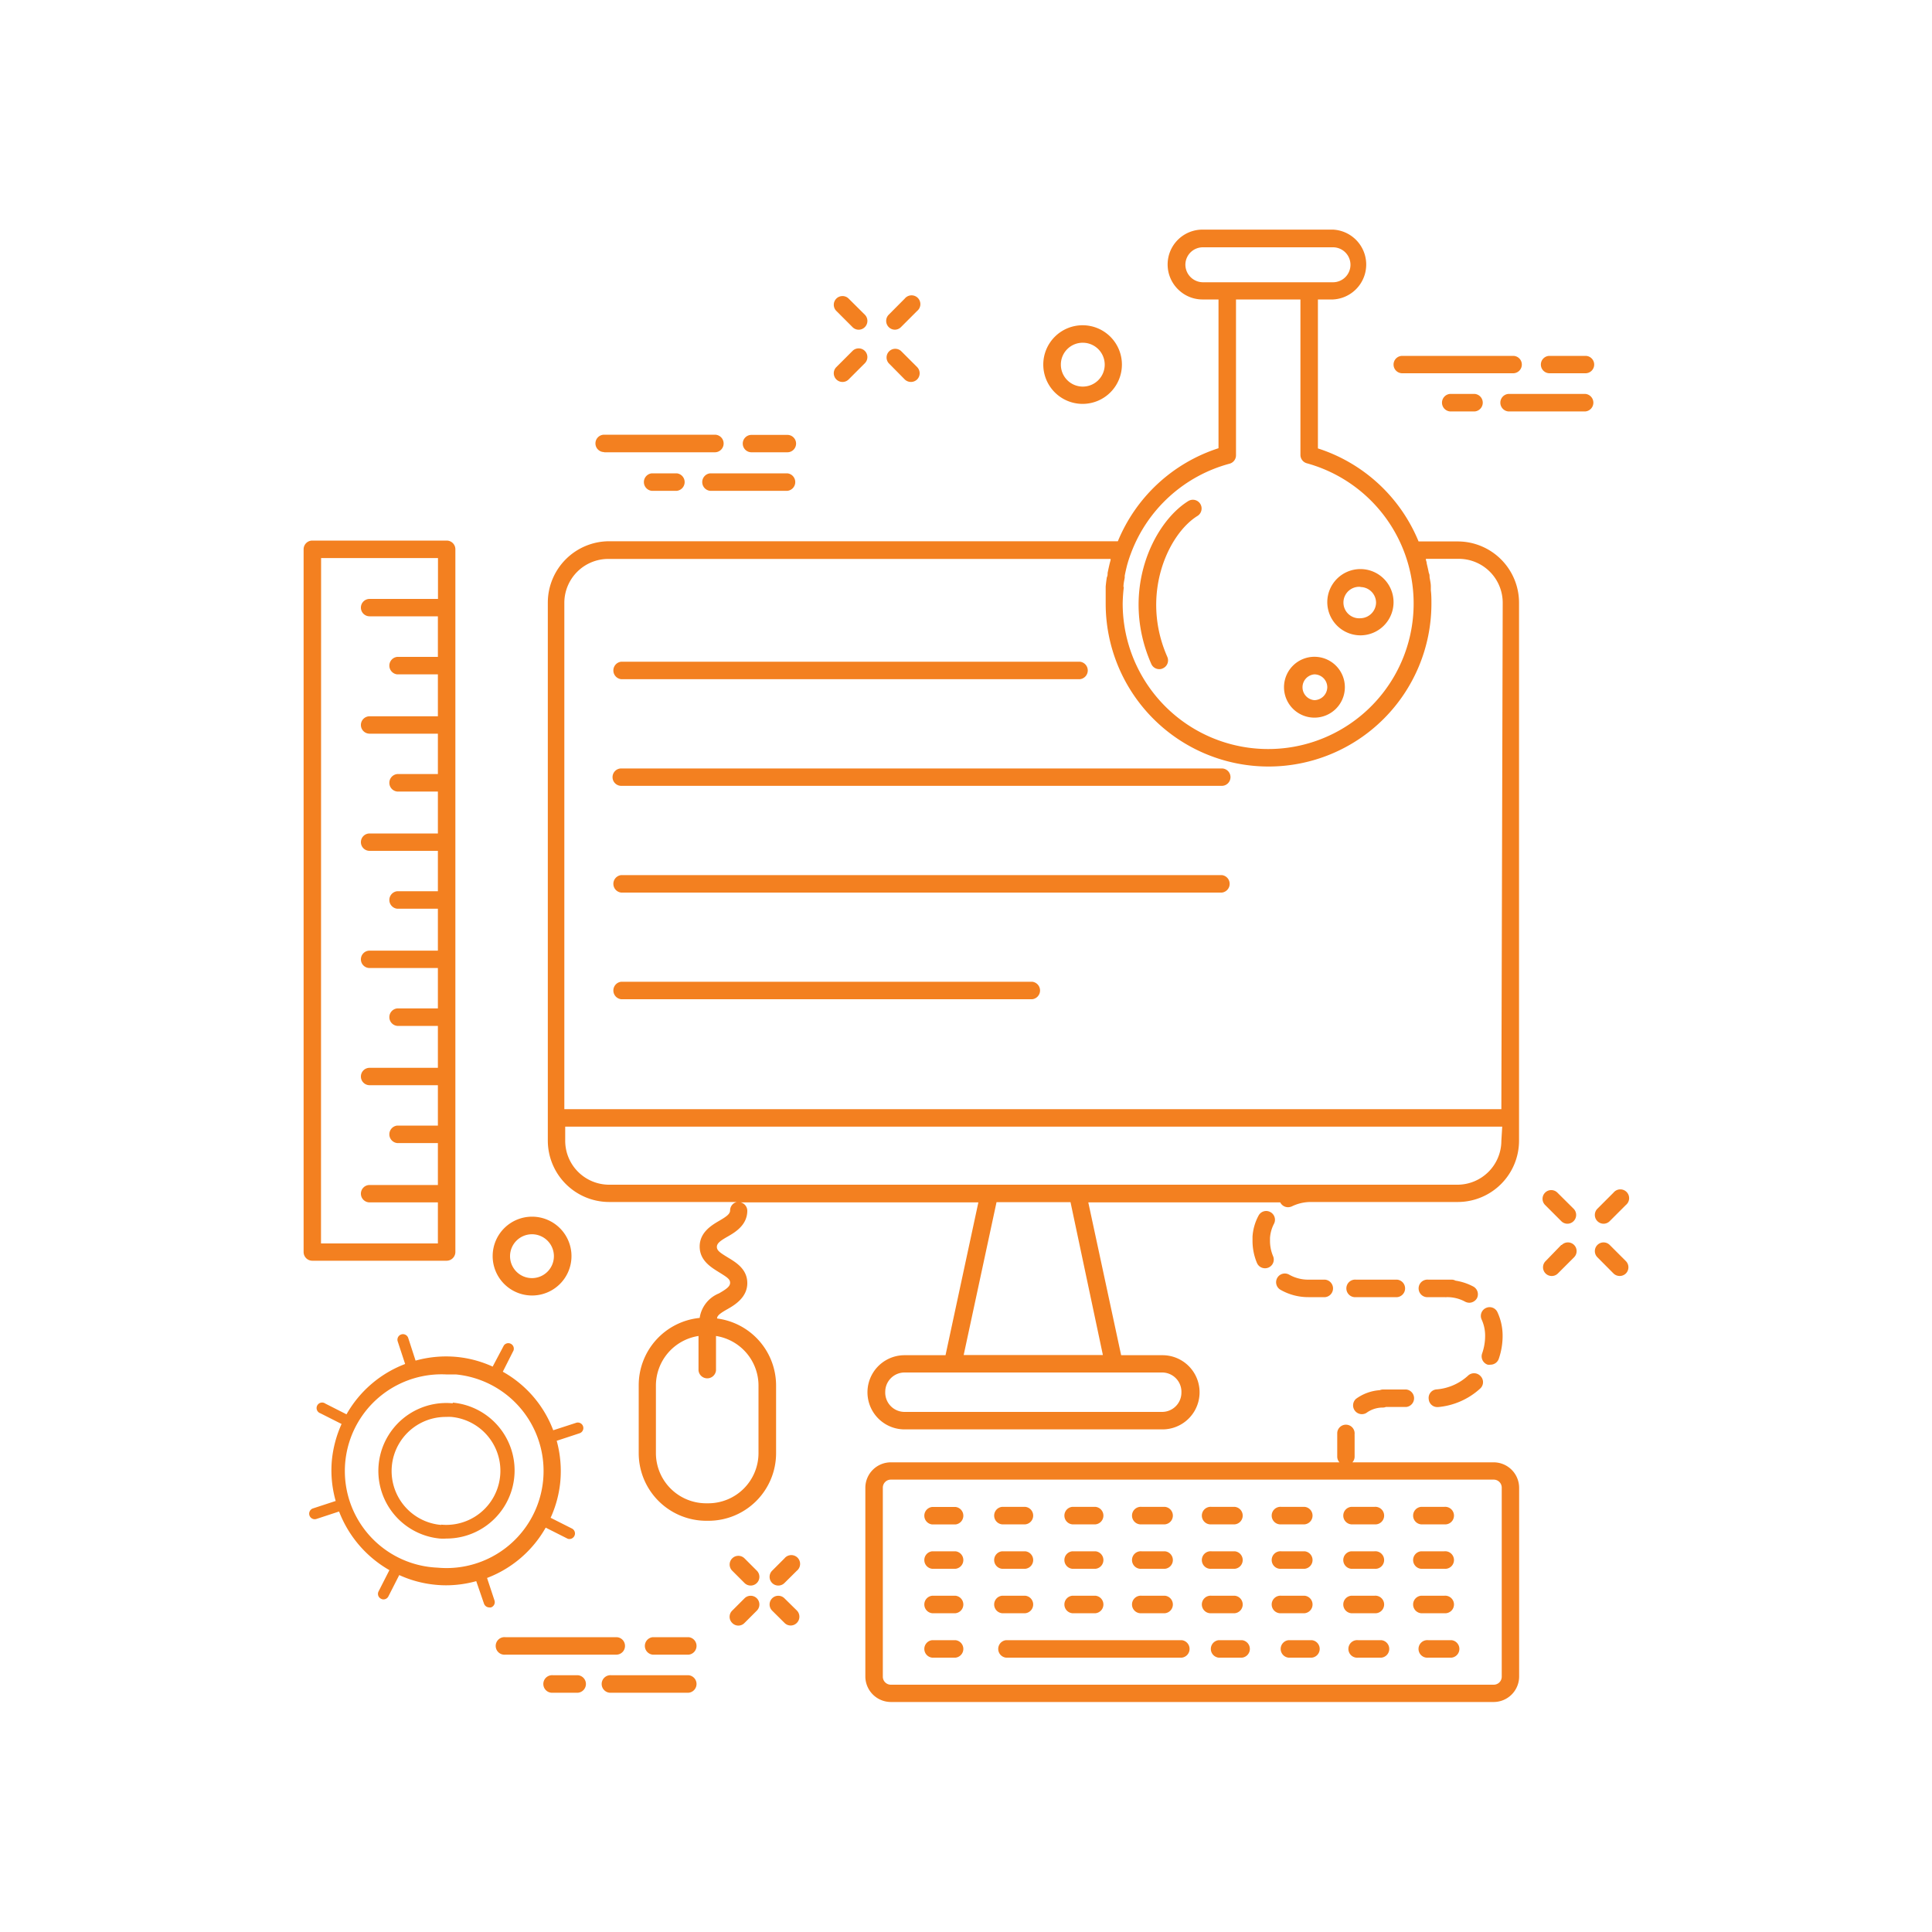 <svg id="Layer_1" data-name="Layer 1" xmlns="http://www.w3.org/2000/svg" viewBox="0 0 200 200"><path d="M161.22,123.46a.9.9,0,1,0-1.27,1.28l1.67,1.67a.89.89,0,0,0,.64.27.9.9,0,0,0,.64-.27.91.91,0,0,0,0-1.28Z" fill="#f38020"/><path d="M166.64,128.88a.9.9,0,1,0-1.28,1.27l1.67,1.68a.92.92,0,0,0,1.28,0,.91.91,0,0,0,0-1.28Z" fill="#f38020"/><path d="M161.62,128.88,160,130.55a.9.9,0,0,0,1.27,1.28l1.68-1.68a.9.9,0,1,0-1.28-1.27Z" fill="#f38020"/><path d="M166,126.68a.9.9,0,0,0,.64-.27l1.67-1.67a.91.91,0,1,0-1.28-1.28l-1.67,1.67a.91.91,0,0,0,0,1.28A.9.9,0,0,0,166,126.68Z" fill="#f38020"/><path d="M88.25,33.86a.89.89,0,0,0,1.28,0,.91.91,0,0,0,0-1.28l-1.68-1.67a.9.9,0,0,0-1.27,1.28Z" fill="#f38020"/><path d="M93.66,39.28a.92.92,0,0,0,1.28,0,.91.91,0,0,0,0-1.28l-1.67-1.67A.9.9,0,0,0,92,37.6Z" fill="#f38020"/><path d="M87.22,39.54a.89.89,0,0,0,.63-.26l1.68-1.68a.9.9,0,0,0-1.28-1.27L86.58,38a.9.9,0,0,0,.64,1.54Z" fill="#f38020"/><path d="M92.63,34.13a.9.9,0,0,0,.64-.27l1.67-1.67a.91.91,0,1,0-1.28-1.28L92,32.58a.91.91,0,0,0,0,1.28A.9.9,0,0,0,92.63,34.13Z" fill="#f38020"/><path d="M77.07,161.32a.9.9,0,1,0-1.27,1.28l1.27,1.27a.9.9,0,1,0,1.28-1.27Z" fill="#f38020"/><path d="M81.21,165.46a.9.9,0,1,0-1.28,1.27L81.21,168a.89.89,0,0,0,1.28,0,.91.91,0,0,0,0-1.28Z" fill="#f38020"/><path d="M77.07,165.46l-1.27,1.27a.89.89,0,0,0,0,1.28.88.88,0,0,0,1.27,0l1.28-1.28a.9.9,0,1,0-1.28-1.27Z" fill="#f38020"/><path d="M81.21,161.32l-1.28,1.28a.9.9,0,1,0,1.28,1.27l1.28-1.27a.91.91,0,1,0-1.28-1.28Z" fill="#f38020"/><path d="M55.06,134.11A4.08,4.08,0,1,0,51,130,4.08,4.08,0,0,0,55.06,134.11Zm0-6.34A2.27,2.27,0,1,1,52.8,130,2.27,2.27,0,0,1,55.06,127.77Z" fill="#f38020"/><path d="M112.09,41.81A4.07,4.07,0,1,0,108,37.74,4.07,4.07,0,0,0,112.09,41.81Zm0-6.33a2.27,2.27,0,1,1-2.27,2.26A2.26,2.26,0,0,1,112.09,35.48Z" fill="#f38020"/><path d="M145.16,38.64h11.48a.9.9,0,1,0,0-1.8H145.16a.9.9,0,1,0,0,1.8Z" fill="#f38020"/><path d="M160.41,38.64h3.72a.9.9,0,1,0,0-1.8h-3.72a.9.9,0,0,0,0,1.8Z" fill="#f38020"/><path d="M164.13,40.78h-8a.91.91,0,0,0,0,1.81h8a.91.91,0,0,0,0-1.81Z" fill="#f38020"/><path d="M150.09,40.78a.91.91,0,0,0,0,1.81h2.59a.91.91,0,0,0,0-1.81Z" fill="#f38020"/><path d="M64.7,170.39a.9.9,0,0,0-.9-.91H52.32a.91.91,0,1,0,0,1.81H63.8A.9.9,0,0,0,64.7,170.39Z" fill="#f38020"/><path d="M71.29,169.48H67.57a.91.91,0,0,0,0,1.81h3.72a.91.91,0,0,0,0-1.81Z" fill="#f38020"/><path d="M71.29,173.42h-8a.91.91,0,1,0,0,1.81h8a.91.91,0,0,0,0-1.81Z" fill="#f38020"/><path d="M59.84,173.42H57.25a.91.91,0,1,0,0,1.81h2.59a.91.91,0,0,0,0-1.81Z" fill="#f38020"/><path d="M62.54,46.82H74A.9.9,0,1,0,74,45H62.54a.9.9,0,1,0,0,1.8Z" fill="#f38020"/><path d="M77.79,46.82h3.72a.9.9,0,1,0,0-1.8H77.79a.9.9,0,1,0,0,1.8Z" fill="#f38020"/><path d="M81.51,49h-8a.91.91,0,0,0,0,1.81h8a.91.91,0,0,0,0-1.81Z" fill="#f38020"/><path d="M67.47,49a.91.91,0,0,0,0,1.81h2.59a.91.91,0,0,0,0-1.81Z" fill="#f38020"/><path d="M46.87,145.27a7,7,0,1,0-1.34,14,5.12,5.12,0,0,0,.67,0,7.05,7.05,0,0,0,.67-14.07Zm-1.2,12.59a5.6,5.6,0,0,1,.52-11.18,4.89,4.89,0,0,1,.54,0,5.6,5.6,0,1,1-1.06,11.15Z" fill="#f38020"/><path d="M50.42,163.35a11.78,11.78,0,0,0,6.07-5.21l2.2,1.11a.48.48,0,0,0,.26.07.58.58,0,0,0,.51-.32.57.57,0,0,0-.26-.77L57,157.12a11.7,11.7,0,0,0,1-3.71,11.93,11.93,0,0,0-.37-4.26l2.34-.77a.57.57,0,1,0-.36-1.08l-2.34.76A11.66,11.66,0,0,0,52.05,142l1.11-2.2a.57.57,0,0,0-1-.52L51,141.47a11.64,11.64,0,0,0-3.7-1,11.82,11.82,0,0,0-4.28.38l-.76-2.34a.57.57,0,0,0-1.09.35l.77,2.34a11.78,11.78,0,0,0-6.07,5.21l-2.19-1.11a.57.57,0,1,0-.52,1l2.2,1.11a12,12,0,0,0-1,3.71,11.61,11.61,0,0,0,.39,4.26l-2.35.77a.57.57,0,1,0,.36,1.09l2.34-.77a11.91,11.91,0,0,0,5.21,6.07l-1.12,2.2a.56.56,0,0,0,.25.76.51.51,0,0,0,.26.07.57.57,0,0,0,.51-.32l1.12-2.2a11.63,11.63,0,0,0,3.7,1,11.22,11.22,0,0,0,1.15.06,11.69,11.69,0,0,0,3.12-.43L50.1,166a.59.59,0,0,0,.55.4.47.47,0,0,0,.17,0,.57.57,0,0,0,.37-.72Zm-5.18-1.07a10,10,0,0,1,.94-20c.32,0,.65,0,1,0a10,10,0,1,1-1.91,20Z" fill="#f38020"/><path d="M131.88,126.69a.9.9,0,0,0-.38-1.22.89.89,0,0,0-1.22.38,5.28,5.28,0,0,0-.62,2.17c0,.15,0,.29,0,.44a5.91,5.91,0,0,0,.46,2.28.9.9,0,0,0,.84.55.9.9,0,0,0,.83-1.25,4.06,4.06,0,0,1-.32-1.58c0-.1,0-.2,0-.31A3.72,3.72,0,0,1,131.88,126.69Z" fill="#f38020"/><path d="M144.64,132.47h-4.26a.91.91,0,1,0,0,1.81h4.26a.91.91,0,0,0,0-1.81Z" fill="#f38020"/><path d="M135.45,134.28h1.73a.91.91,0,0,0,0-1.81h-1.73a4,4,0,0,1-2-.52.9.9,0,1,0-.89,1.57A5.76,5.76,0,0,0,135.45,134.28Z" fill="#f38020"/><path d="M152.53,133.19a5.83,5.83,0,0,0-1.86-.62.79.79,0,0,0-.4-.1h-2.41a.91.91,0,1,0,0,1.81h1.7a.83.83,0,0,0,.22,0,3.87,3.87,0,0,1,1.89.47,1,1,0,0,0,.43.11.93.93,0,0,0,.8-.48A.91.91,0,0,0,152.53,133.19Z" fill="#f38020"/><path d="M152,142.38a5.47,5.47,0,0,1-3.28,1.45.88.88,0,0,0-.82,1,.89.89,0,0,0,.89.83h.08a7.44,7.44,0,0,0,4.36-1.92.89.89,0,0,0,.05-1.27A.91.91,0,0,0,152,142.38Z" fill="#f38020"/><path d="M154,141.27a1,1,0,0,0,.3,0,.9.9,0,0,0,.85-.6,7.24,7.24,0,0,0,.4-2.4,5.73,5.73,0,0,0-.53-2.42.89.89,0,0,0-1.19-.45.9.9,0,0,0-.45,1.2,4,4,0,0,1,.36,1.67,5.54,5.54,0,0,1-.3,1.81A.91.91,0,0,0,154,141.27Z" fill="#f38020"/><path d="M142.84,143.91a4.7,4.7,0,0,0-2.47.9.91.91,0,0,0,1.07,1.46,2.86,2.86,0,0,1,1.72-.56.8.8,0,0,0,.3-.06h2.11a.91.91,0,0,0,0-1.81h-2.41A.83.83,0,0,0,142.84,143.91Z" fill="#f38020"/><path d="M150.91,56.05h-4.06a16.83,16.83,0,0,0-10.42-9.63V31H138a3.62,3.62,0,0,0,0-7.23H124.56A3.61,3.61,0,0,0,122,30,3.58,3.58,0,0,0,124.56,31h1.58v15.4a16.85,16.85,0,0,0-10.42,9.63H63.06a6.36,6.36,0,0,0-6.35,6.35v55.7a6.36,6.36,0,0,0,6.35,6.35H76.28a.9.9,0,0,0-.7.86c0,.38-.36.64-1.15,1.1s-2,1.2-2,2.65,1.18,2.15,2,2.66,1.15.71,1.15,1.09-.36.64-1.15,1.1a3.25,3.25,0,0,0-2,2.54,7,7,0,0,0-6.31,7v7a7,7,0,0,0,7,7h.22a7,7,0,0,0,7-7v-7a7,7,0,0,0-6.11-6.94c0-.33.41-.59,1.13-1s2-1.2,2-2.66-1.18-2.15-2-2.65-1.15-.72-1.15-1.1.36-.64,1.15-1.09,2-1.2,2-2.66a.9.9,0,0,0-.69-.86h24.61l-3.4,15.82H93.64a3.84,3.84,0,0,0,0,7.68h26.7a3.84,3.84,0,0,0,0-7.68h-4.28l-3.4-15.82h19.87a.08.08,0,0,0,0,0,.9.9,0,0,0,.81.5,1,1,0,0,0,.4-.09,4.48,4.48,0,0,1,1.93-.45h15.23a6.35,6.35,0,0,0,6.35-6.35V62.4A6.35,6.35,0,0,0,150.91,56.05ZM78.52,143.42v7a5.2,5.2,0,0,1-5.2,5.2H73.1a5.2,5.2,0,0,1-5.2-5.2v-7a5.2,5.2,0,0,1,4.41-5.12v3.57a.91.91,0,0,0,1.81,0V138.3A5.2,5.2,0,0,1,78.52,143.42Zm46-114.2a1.83,1.83,0,0,1-1.81-1.81,1.81,1.81,0,0,1,1.81-1.81H138a1.81,1.81,0,0,1,1.8,1.81,1.81,1.81,0,0,1-1.8,1.81H124.56Zm-8.22,31.54c0-.32.07-.63.13-.95,0-.07,0-.14,0-.21.07-.36.15-.72.24-1.07a13.24,13.24,0,0,1,.41-1.26h0A15.05,15.05,0,0,1,127.29,48a.9.9,0,0,0,.66-.87V31h6.67V47.09a.9.9,0,0,0,.67.87,15.06,15.06,0,0,1,10.12,9.31h0a15.06,15.06,0,1,1-29.19,5.2A16,16,0,0,1,116.34,60.76Zm4,81.32a2,2,0,0,1,2,2.08,2,2,0,0,1-2,2H93.64a2,2,0,0,1-2-2.08,2,2,0,0,1,2-2h26.7Zm-6.13-1.81H99.76l3.4-15.82h7.66Zm41.25-22.17a4.55,4.55,0,0,1-4.55,4.54H63.06a4.55,4.55,0,0,1-4.55-4.54v-1.47h97Zm0-3.28h-97V62.4a4.55,4.55,0,0,1,4.55-4.54h52s0,.07,0,.11l-.09.34c-.08.33-.15.65-.22,1,0,.15,0,.3-.08.45-.05.31-.09.63-.12.95,0,.14,0,.27,0,.41,0,.46,0,.91,0,1.37a16.86,16.86,0,1,0,33.72,0c0-.46,0-.91-.06-1.37,0-.13,0-.27,0-.41,0-.32-.08-.64-.13-.95,0-.15,0-.3-.08-.45-.06-.33-.14-.65-.22-1,0-.12-.05-.24-.08-.35l0-.11h3.4a4.55,4.55,0,0,1,4.55,4.54Z" fill="#f38020"/><path d="M64.31,70.31h47.48a.91.91,0,0,0,0-1.81H64.31a.91.91,0,0,0,0,1.81Z" fill="#f38020"/><path d="M126.48,79.55H64.31a.9.9,0,1,0,0,1.8h62.17a.9.9,0,1,0,0-1.8Z" fill="#f38020"/><path d="M126.48,90.59H64.31a.91.91,0,0,0,0,1.81h62.17a.91.91,0,0,0,0-1.81Z" fill="#f38020"/><path d="M106.85,101.63H64.31a.91.91,0,0,0,0,1.81h42.54a.91.91,0,0,0,0-1.81Z" fill="#f38020"/><path d="M140.83,65.77a3.43,3.43,0,1,0-3.43-3.43A3.44,3.44,0,0,0,140.83,65.77Zm0-5a1.63,1.63,0,0,1,1.62,1.62A1.65,1.65,0,0,1,140.83,64a1.63,1.63,0,1,1,0-3.25Z" fill="#f38020"/><path d="M136.06,74.29a3.15,3.15,0,1,0-3.14-3.14A3.15,3.15,0,0,0,136.06,74.29Zm0-4.48a1.34,1.34,0,0,1,1.34,1.34,1.36,1.36,0,0,1-1.34,1.33,1.34,1.34,0,0,1,0-2.67Z" fill="#f38020"/><path d="M120.84,68c-2.82-6.39.06-12.69,3.12-14.59a.9.9,0,0,0-.95-1.54c-3.7,2.3-7.09,9.45-3.83,16.86a.9.9,0,0,0,.83.54.76.76,0,0,0,.36-.08A.9.9,0,0,0,120.84,68Z" fill="#f38020"/><path d="M46.24,130.51a.91.91,0,0,0,.9-.91V56.86a.9.9,0,0,0-.9-.9H32.33a.9.9,0,0,0-.9.9V129.6a.9.9,0,0,0,.9.91Zm-13-72.74h12.1V62H38.26a.9.9,0,0,0,0,1.8h7.07V68H41.12a.91.91,0,0,0,0,1.81h4.21v4.34H38.26a.9.9,0,0,0,0,1.8h7.07v4.18H41.12a.91.91,0,0,0,0,1.81h4.21v4.34H38.26a.9.9,0,0,0,0,1.8h7.07v4.18H41.12a.91.91,0,0,0,0,1.81h4.21v4.34H38.26a.9.9,0,0,0,0,1.8h7.07v4.18H41.12a.91.91,0,0,0,0,1.81h4.21v4.34H38.26a.9.9,0,0,0,0,1.8h7.07v4.18H41.12a.91.91,0,0,0,0,1.81h4.21v4.34H38.26a.9.9,0,1,0,0,1.8h7.07v4.25H33.23Z" fill="#f38020"/><path d="M154.63,151.38H140a.88.88,0,0,0,.23-.58v-2.17a1.28,1.28,0,0,1,0-.19.9.9,0,1,0-1.8-.11c0,.1,0,.2,0,.3v2.17a.88.88,0,0,0,.23.58H92.22A2.64,2.64,0,0,0,89.58,154v19.55a2.65,2.65,0,0,0,2.64,2.64h62.41a2.64,2.64,0,0,0,2.63-2.64V154A2.64,2.64,0,0,0,154.63,151.38Zm.83,22.19a.83.83,0,0,1-.83.83H92.22a.83.83,0,0,1-.83-.83V154a.83.83,0,0,1,.83-.83h62.41a.83.83,0,0,1,.83.83Z" fill="#f38020"/><path d="M132.65,157.8h2.41a.91.91,0,0,0,0-1.81h-2.41a.91.91,0,1,0,0,1.81Z" fill="#f38020"/><path d="M118.19,157.8h2.41a.91.91,0,0,0,0-1.81h-2.41a.91.91,0,1,0,0,1.81Z" fill="#f38020"/><path d="M98.91,156H96.5a.91.91,0,0,0,0,1.81h2.41a.91.91,0,0,0,0-1.81Z" fill="#f38020"/><path d="M125.42,157.8h2.41a.91.91,0,0,0,0-1.81h-2.41a.91.91,0,1,0,0,1.81Z" fill="#f38020"/><path d="M147.1,157.8h2.41a.91.91,0,1,0,0-1.81H147.1a.91.91,0,0,0,0,1.81Z" fill="#f38020"/><path d="M111,157.8h2.41a.91.91,0,0,0,0-1.81H111a.91.91,0,0,0,0,1.81Z" fill="#f38020"/><path d="M139.87,157.8h2.41a.91.91,0,1,0,0-1.81h-2.41a.91.91,0,0,0,0,1.81Z" fill="#f38020"/><path d="M103.73,157.8h2.41a.91.91,0,0,0,0-1.81h-2.41a.91.91,0,0,0,0,1.81Z" fill="#f38020"/><path d="M118.19,162.4h2.41a.91.91,0,0,0,0-1.81h-2.41a.91.91,0,1,0,0,1.81Z" fill="#f38020"/><path d="M147.1,162.4h2.41a.91.91,0,1,0,0-1.81H147.1a.91.91,0,0,0,0,1.81Z" fill="#f38020"/><path d="M125.42,162.4h2.41a.91.91,0,0,0,0-1.81h-2.41a.91.91,0,1,0,0,1.81Z" fill="#f38020"/><path d="M111,162.4h2.41a.91.91,0,0,0,0-1.81H111a.91.91,0,0,0,0,1.81Z" fill="#f38020"/><path d="M132.65,162.4h2.41a.91.91,0,0,0,0-1.81h-2.41a.91.91,0,1,0,0,1.81Z" fill="#f38020"/><path d="M103.73,162.4h2.41a.91.91,0,0,0,0-1.81h-2.41a.91.91,0,0,0,0,1.81Z" fill="#f38020"/><path d="M139.87,162.4h2.41a.91.91,0,1,0,0-1.81h-2.41a.91.91,0,0,0,0,1.81Z" fill="#f38020"/><path d="M98.91,160.59H96.5a.91.91,0,0,0,0,1.81h2.41a.91.91,0,0,0,0-1.81Z" fill="#f38020"/><path d="M149.51,167a.91.91,0,1,0,0-1.81H147.1a.91.91,0,0,0,0,1.81Z" fill="#f38020"/><path d="M118.19,167h2.41a.91.91,0,0,0,0-1.81h-2.41a.91.91,0,1,0,0,1.81Z" fill="#f38020"/><path d="M106.14,167a.91.91,0,0,0,0-1.81h-2.41a.91.91,0,0,0,0,1.81Z" fill="#f38020"/><path d="M135.06,167a.91.91,0,0,0,0-1.81h-2.41a.91.91,0,1,0,0,1.81Z" fill="#f38020"/><path d="M98.91,165.19H96.5a.91.91,0,0,0,0,1.81h2.41a.91.91,0,0,0,0-1.81Z" fill="#f38020"/><path d="M111,167h2.41a.91.91,0,0,0,0-1.81H111a.91.91,0,0,0,0,1.81Z" fill="#f38020"/><path d="M127.83,167a.91.91,0,0,0,0-1.81h-2.41a.91.91,0,1,0,0,1.81Z" fill="#f38020"/><path d="M142.28,167a.91.91,0,1,0,0-1.81h-2.41a.91.91,0,0,0,0,1.81Z" fill="#f38020"/><path d="M135.8,169.79h-2.41a.91.91,0,0,0,0,1.81h2.41a.91.91,0,0,0,0-1.81Z" fill="#f38020"/><path d="M143,169.79h-2.41a.91.91,0,1,0,0,1.81H143a.91.91,0,0,0,0-1.81Z" fill="#f38020"/><path d="M150.26,169.79h-2.41a.91.91,0,1,0,0,1.81h2.41a.91.91,0,0,0,0-1.81Z" fill="#f38020"/><path d="M128.57,169.79h-2.41a.91.91,0,0,0,0,1.81h2.41a.91.91,0,0,0,0-1.81Z" fill="#f38020"/><path d="M122.33,169.79H104.15a.91.91,0,0,0,0,1.81h18.18a.91.91,0,0,0,0-1.81Z" fill="#f38020"/><path d="M98.91,169.79H96.5a.91.91,0,0,0,0,1.81h2.41a.91.91,0,0,0,0-1.81Z" fill="#f38020"/></svg>
